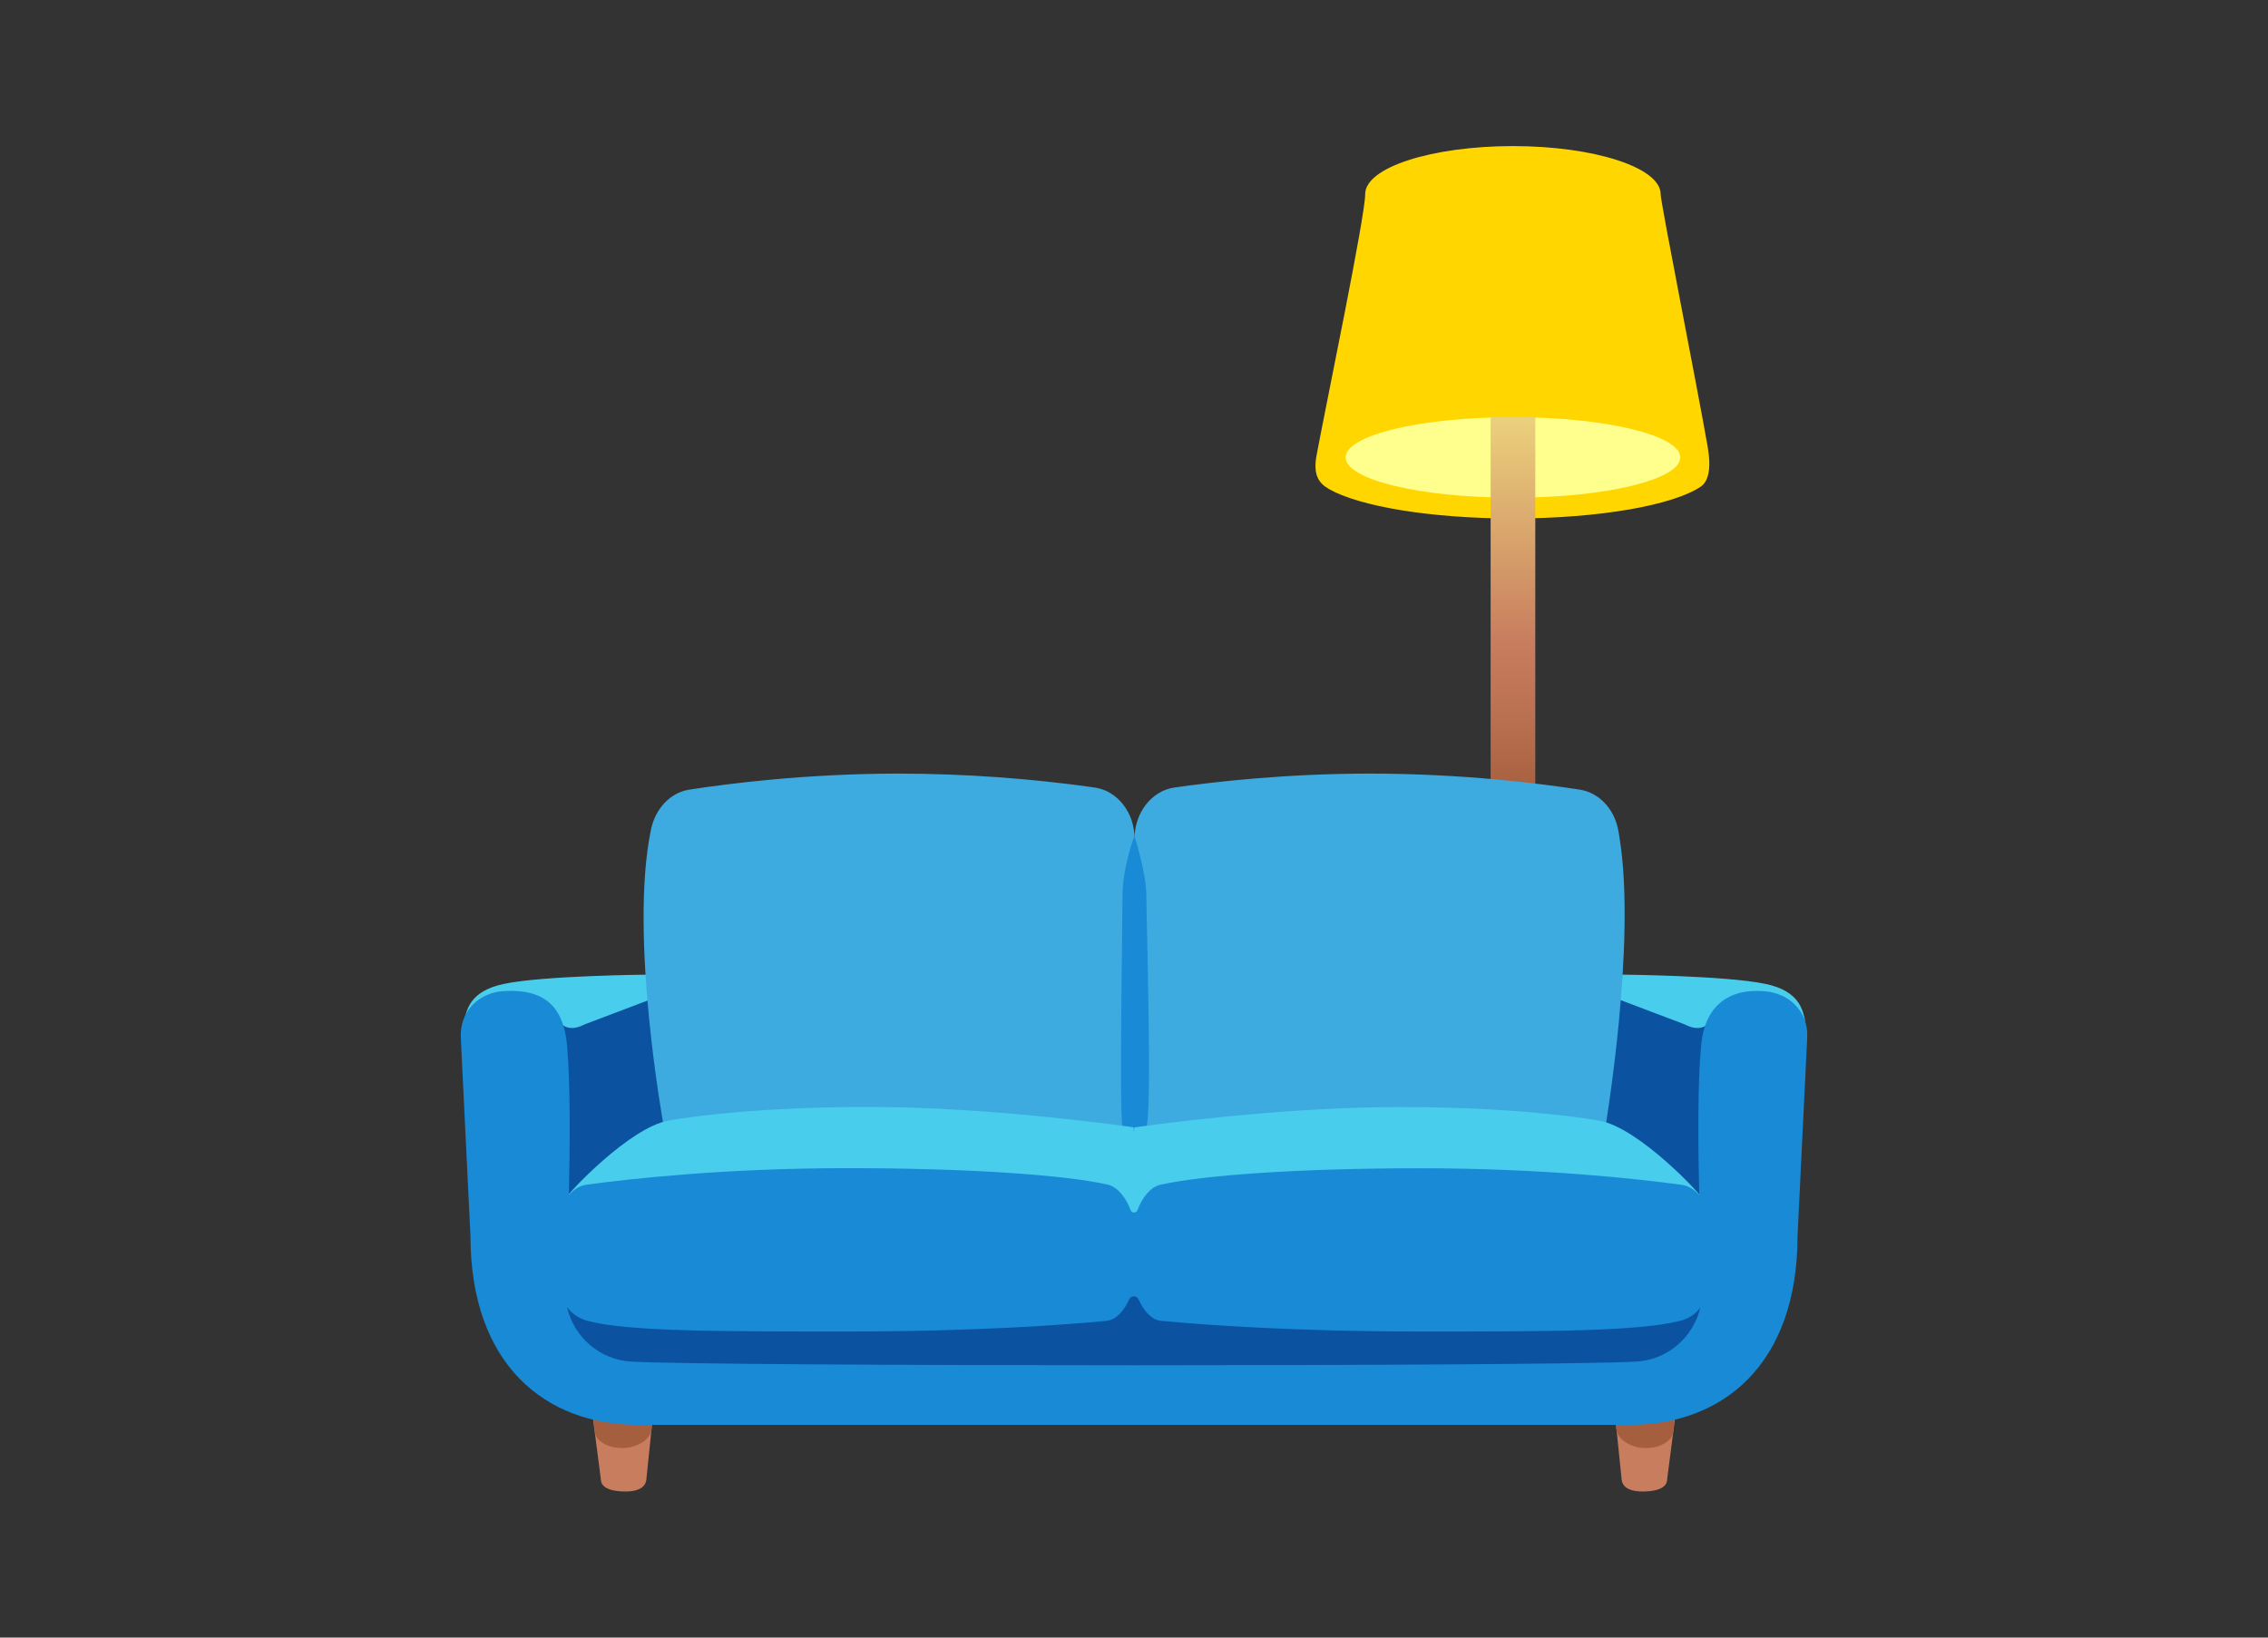 <svg xmlns="http://www.w3.org/2000/svg" width="180" height="130" viewBox="0 0 180 130" fill="none"><rect x="0" y="0" width="180" height="130" fill="#333333" stroke="none"/><path d="M131.797 15.41C131.797 13.308 126.551 11.598 120.076 11.598C113.602 11.598 108.347 13.299 108.347 15.41C108.347 17.2 105.301 31.797 104.49 36.144C104.197 37.72 104.678 38.361 105.461 38.816C107.848 40.187 113.495 41.158 120.068 41.158C126.961 41.158 132.83 40.098 134.994 38.62C135.573 38.219 135.84 37.23 135.529 35.458C134.611 30.23 131.797 16.096 131.797 15.41Z" fill="#FFD600"></path><path d="M120.076 39.51C127.41 39.51 133.355 38.079 133.355 36.313C133.355 34.547 127.41 33.116 120.076 33.116C112.742 33.116 106.797 34.547 106.797 36.313C106.797 38.079 112.742 39.51 120.076 39.51Z" fill="#FFFF8D"></path><path d="M118.304 33.116H121.848V78.021H118.304V33.116Z" fill="url(#paint0_linear_2250_710)"></path><path d="M132.99 112.203L132.304 117.502C132.287 117.957 131.797 118.402 130.345 118.402C129.054 118.402 128.742 117.85 128.706 117.485L128.163 112.212H132.99V112.203Z" fill="#C87D5E"></path><path d="M128.297 113.566C128.448 114.278 129.419 114.955 130.621 114.955C131.824 114.955 132.794 114.341 132.794 113.575L132.964 112.194C132.83 112.194 128.288 112.203 128.154 112.221L128.297 113.566Z" fill="#A65F3E"></path><path d="M47.01 112.203L47.696 117.502C47.713 117.957 48.203 118.402 49.655 118.402C50.946 118.402 51.258 117.85 51.294 117.485L51.837 112.212H47.01V112.203Z" fill="#C87D5E"></path><path d="M51.703 113.566C51.552 114.278 50.581 114.955 49.379 114.955C48.176 114.955 47.205 114.341 47.205 113.575L47.036 112.203C47.17 112.203 51.712 112.212 51.846 112.23L51.703 113.566Z" fill="#A65F3E"></path><path d="M135.484 81.396L135.128 95.468L126.872 89.332L128.502 78.885L135.484 81.396Z" fill="#0B52A0"></path><path d="M133.676 81.308C134.603 81.788 135.369 81.735 135.921 80.844C137.292 78.671 139.127 78.778 140.436 78.876C141.683 78.965 142.511 79.535 143.286 81.112C143.073 80.203 142.859 78.671 140.089 78.101C136.936 77.442 128.707 77.371 128.707 77.371C128.546 77.291 128.502 79.348 128.502 79.348L133.676 81.308Z" fill="#48CDED"></path><path d="M44.623 81.396L44.979 95.468L53.235 89.332L51.605 78.885L44.623 81.396Z" fill="#0B52A0"></path><path d="M46.43 81.308C45.504 81.788 44.738 81.735 44.186 80.844C42.814 78.671 40.98 78.778 39.67 78.876C38.423 78.965 37.595 79.535 36.82 81.112C37.034 80.203 37.248 78.671 40.018 78.101C43.17 77.442 51.4 77.371 51.4 77.371C51.56 77.291 51.605 79.348 51.605 79.348L46.43 81.308Z" fill="#48CDED"></path><path d="M128.546 66.576C128.511 66.327 128.466 66.078 128.422 65.846C128.092 64.18 126.881 62.916 125.376 62.684C122.321 62.212 116.113 61.411 108.721 61.411C102.157 61.411 96.528 62.043 93.215 62.515C91.398 62.773 90.044 64.519 90.044 66.576C90.044 64.51 88.691 62.773 86.874 62.515C81.737 61.789 76.556 61.42 71.368 61.411C63.976 61.411 57.759 62.212 54.713 62.684C53.208 62.916 52.015 64.18 51.667 65.846C49.895 74.325 52.692 89.501 52.692 89.501H127.415C127.397 89.501 129.882 74.984 128.546 66.576Z" fill="#3DAAE0"></path><path d="M90.971 89.501C90.481 90.659 89.368 90.668 89.091 89.501C88.815 88.335 89.091 73.39 89.091 71.11C89.091 68.83 90.035 66.363 90.035 66.363C90.035 66.363 90.98 69.293 90.98 71.11C90.98 72.927 91.46 88.343 90.971 89.501Z" fill="#188AD6"></path><path d="M134.905 94.907C135.048 94.898 130.069 89.501 126.908 88.958C126.908 88.958 121.154 87.88 111.099 87.88C101.044 87.88 90.027 89.501 90.027 89.501L90 89.911L89.973 89.492C89.973 89.492 78.947 87.871 68.901 87.871C58.846 87.871 53.093 88.949 53.093 88.949C49.931 89.492 44.952 94.889 45.095 94.898L85.333 94.791L90 97.962L93.758 94.791L134.905 94.907Z" fill="#48CDED"></path><path d="M140.062 78.689C137.132 78.439 135.279 79.909 135.003 83.017C134.718 86.179 134.772 91.238 134.861 94.88C134.496 94.435 133.997 94.132 133.427 94.052C129.962 93.58 122.419 92.743 112.756 92.743C103.092 92.743 95.504 93.286 92.084 94.052C91.3 94.23 90.632 95.103 90.276 96.065C90.187 96.314 89.822 96.323 89.733 96.065C89.377 95.103 88.709 94.23 87.925 94.043C84.567 93.277 76.917 92.734 67.254 92.734C57.59 92.734 50.047 93.571 46.582 94.043C46.012 94.123 45.513 94.426 45.148 94.871C45.237 91.229 45.282 86.179 45.006 83.008C44.73 79.9 43.216 78.475 39.947 78.68C38.05 78.796 36.465 80.247 36.572 82.385L37.337 98.096C37.337 108.364 43.313 113.112 50.652 113.112H129.348C136.687 113.112 142.663 108.364 142.663 98.096L143.429 82.385C143.544 80.256 141.95 78.849 140.062 78.689Z" fill="#188AD6"></path><path d="M133.347 104.855C129.945 105.701 122.944 105.701 112.747 105.701C102.558 105.701 95.478 105.167 92.147 104.855C91.398 104.784 90.748 104.045 90.365 103.163C90.334 103.088 90.282 103.024 90.215 102.979C90.147 102.934 90.068 102.91 89.987 102.91C89.906 102.91 89.827 102.934 89.759 102.979C89.692 103.024 89.639 103.088 89.608 103.163C89.225 104.045 88.584 104.784 87.827 104.855C84.505 105.176 77.425 105.701 67.227 105.701C57.038 105.701 49.735 105.701 46.627 104.855C45.977 104.677 45.398 104.303 45.006 103.778C45.558 106.147 47.589 107.946 50.1 108.088C56.753 108.48 123.203 108.48 129.865 108.088C132.367 107.946 134.389 106.147 134.95 103.795C134.576 104.321 133.997 104.695 133.347 104.855Z" fill="#0B52A0"></path><defs><linearGradient id="paint0_linear_2250_710" x1="120.074" y1="21.052" x2="120.074" y2="73.863" gradientUnits="userSpaceOnUse"><stop offset="0.041" stop-color="#FFFF8D"></stop><stop offset="0.567" stop-color="#C87D5E"></stop><stop offset="0.676" stop-color="#BA7151"></stop><stop offset="0.799" stop-color="#A65F3E"></stop></linearGradient></defs></svg>